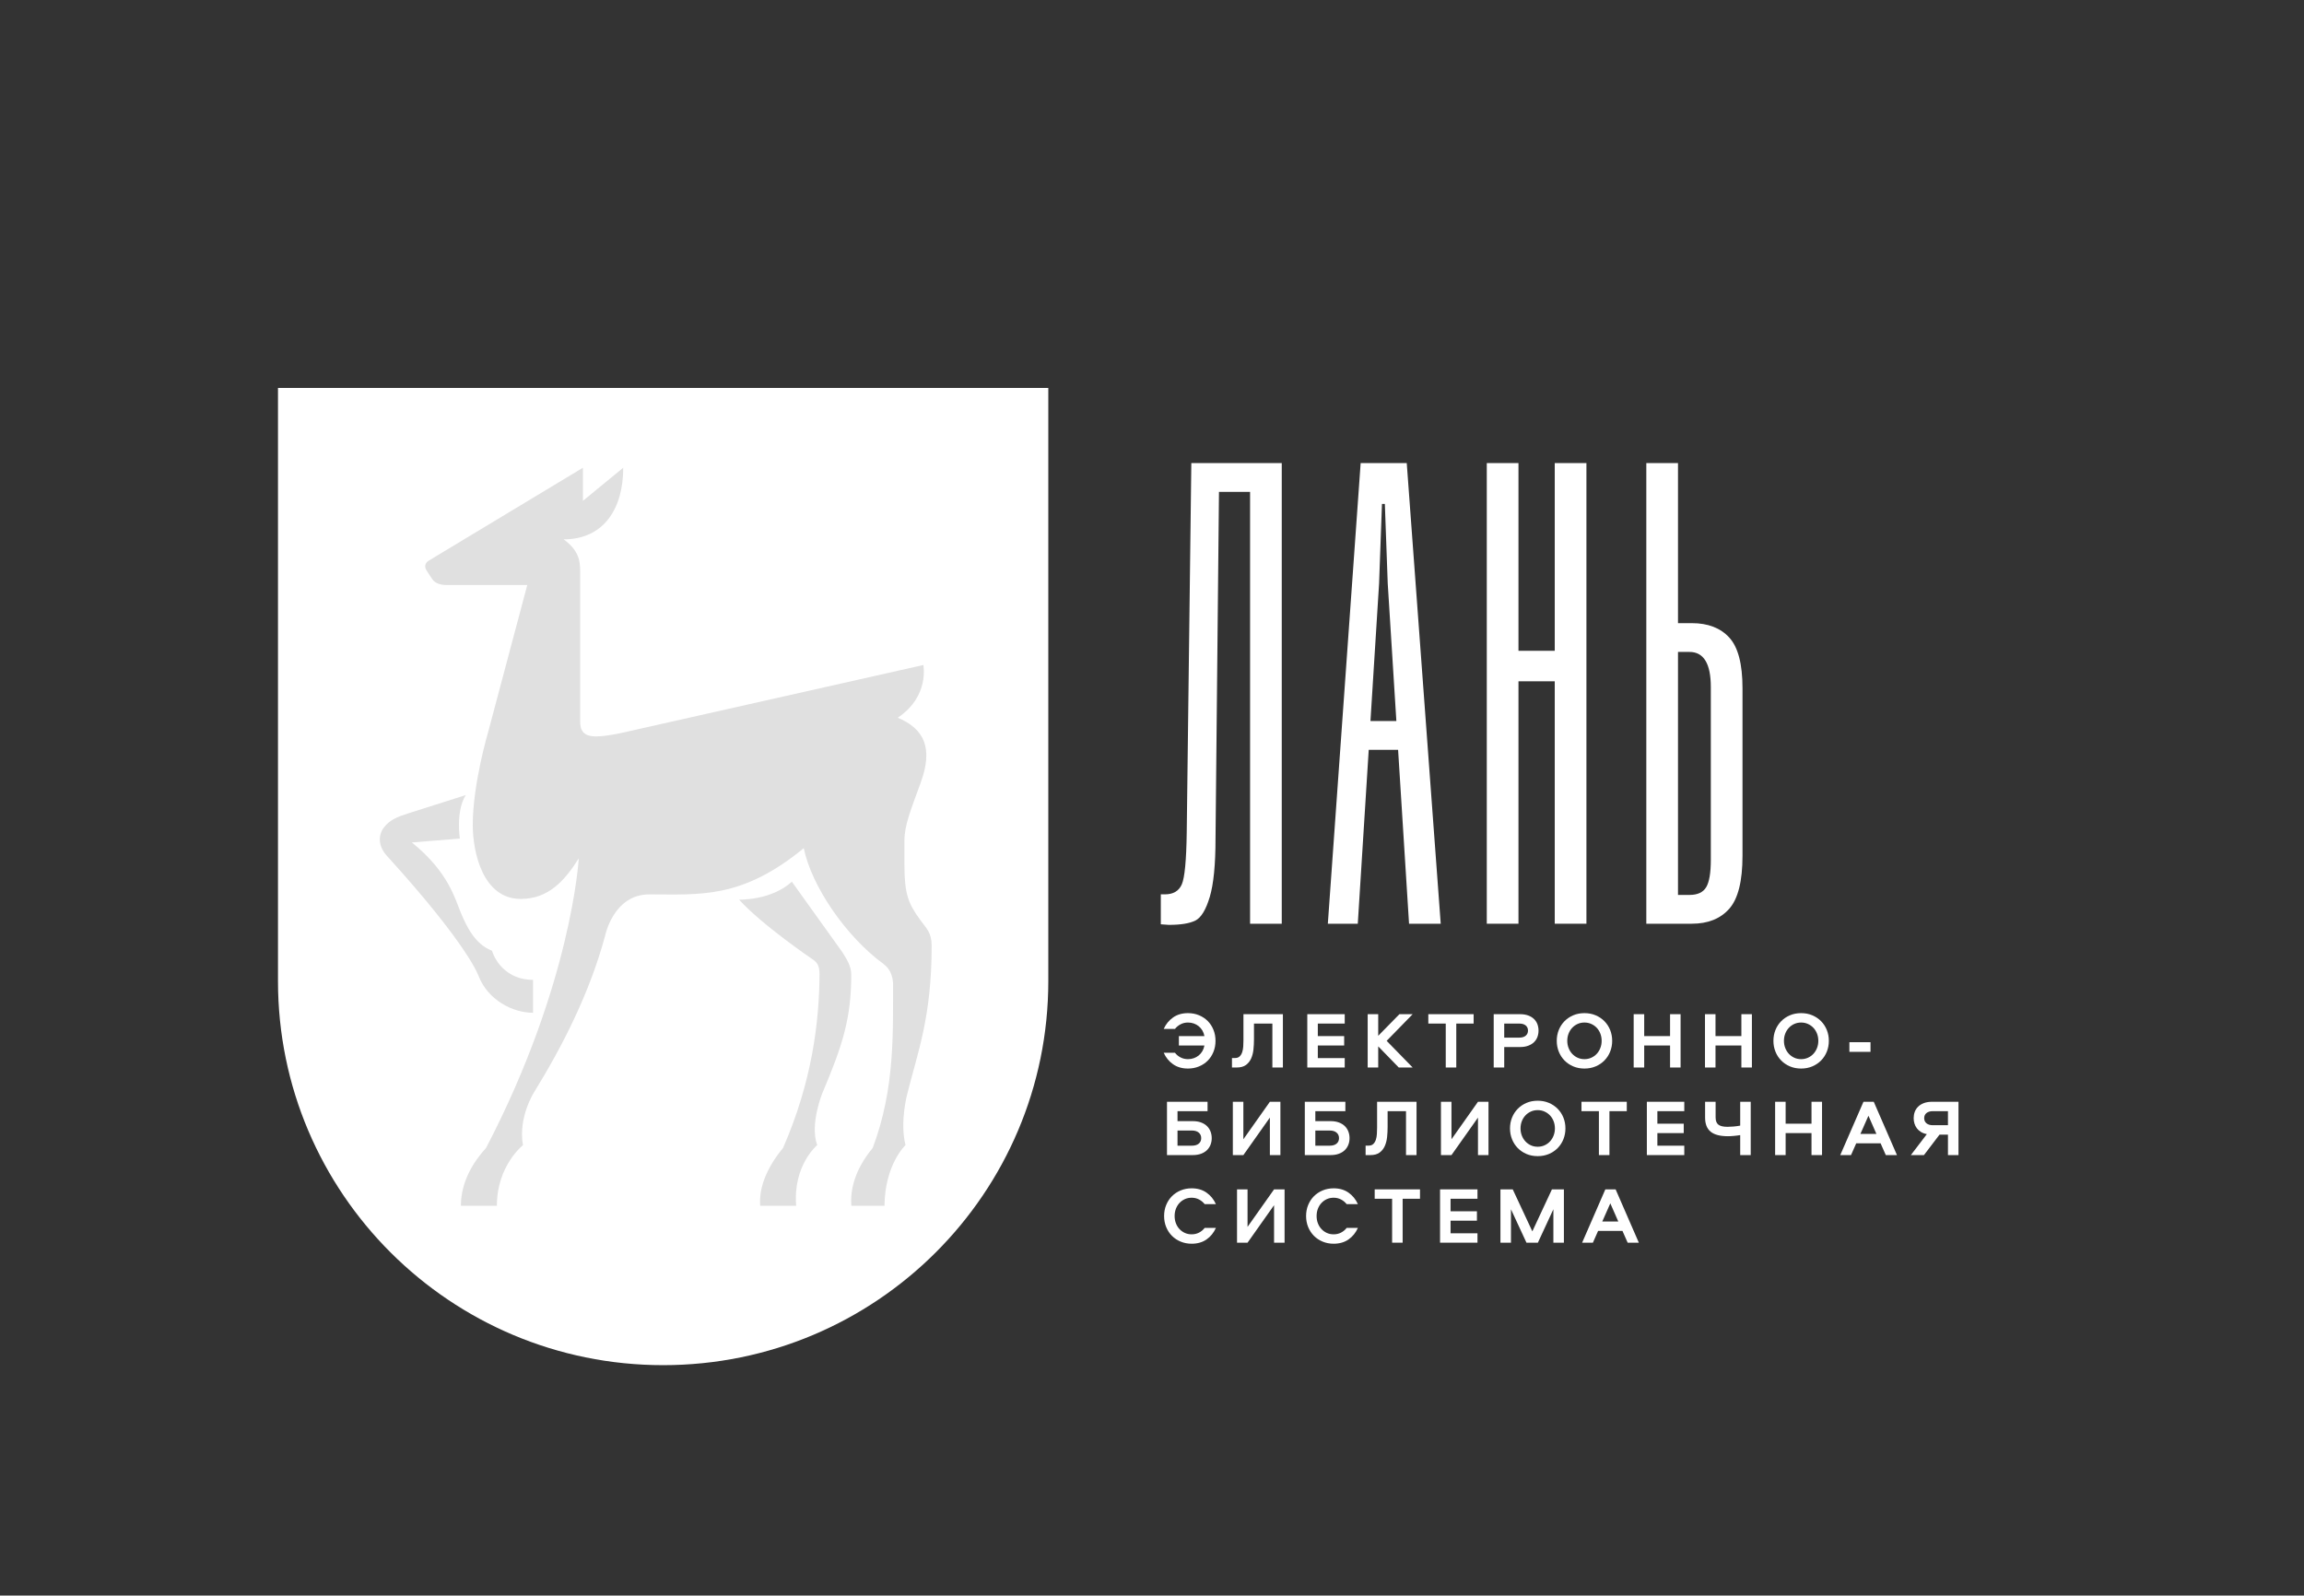 <?xml version="1.0" encoding="UTF-8"?> <svg xmlns="http://www.w3.org/2000/svg" width="514" height="356" viewBox="0 0 514 356" fill="none"><rect x="0" y="0" width="514" height="356" fill="#333333" stroke="none"/> <g clip-path="url(#clip0)"> <path d="M233.867 86.56V218.905C233.867 266.229 195.397 304.595 147.942 304.595C100.487 304.595 62.016 266.229 62.016 218.905V86.56H233.867Z" fill="white"></path> <path d="M278.881 206.1H285.947V103.321H265.774L264.747 185.801C264.661 191.969 264.297 195.801 263.656 197.3C263.013 198.799 261.748 199.548 259.863 199.548H258.965V206.229L260.764 206.357C263.418 206.357 265.389 206.036 266.675 205.393C267.96 204.752 269.029 202.995 269.886 200.126C270.743 197.256 271.171 192.911 271.171 187.085L271.941 109.744H278.881V206.1H278.881Z" fill="white"></path> <path d="M305.349 167.301H311.902L314.344 206.1H321.411L313.83 103.32H303.55L296.227 206.1H302.909L305.349 167.301ZM307.662 130.171L308.305 112.442H308.947L309.589 130.171L311.516 160.877H305.735L307.662 130.171Z" fill="white"></path> <path d="M338.756 152.012H346.85V206.1H353.917V103.321H346.85V145.203H338.756V103.321H331.688V206.1H338.756V152.012Z" fill="white"></path> <path d="M385.78 202.76C387.75 200.533 388.735 196.593 388.735 190.94V153.554C388.735 148.159 387.75 144.39 385.78 142.248C383.81 140.107 381.025 139.036 377.429 139.036H374.345V103.32H367.277V206.1H377.429C381.025 206.1 383.81 204.988 385.78 202.76ZM381.668 191.839C381.668 194.752 381.326 196.785 380.639 197.941C379.955 199.099 378.712 199.676 376.915 199.676H374.345V145.46H376.915C380.084 145.46 381.668 148.072 381.668 153.298V191.839Z" fill="white"></path> <path d="M267.423 235.493C267.1 235.756 266.735 235.958 266.33 236.102C265.924 236.246 265.487 236.317 265.023 236.317C264.412 236.317 263.857 236.187 263.355 235.923C262.853 235.66 262.441 235.313 262.118 234.884H259.609C260.088 235.958 260.783 236.816 261.698 237.454C262.611 238.094 263.72 238.414 265.023 238.414C265.905 238.414 266.724 238.258 267.475 237.947C268.229 237.638 268.878 237.21 269.421 236.666C269.965 236.123 270.391 235.472 270.701 234.713C271.013 233.955 271.169 233.128 271.169 232.232C271.169 231.337 271.013 230.509 270.701 229.75C270.391 228.992 269.964 228.342 269.421 227.798C268.878 227.254 268.229 226.827 267.475 226.516C266.724 226.206 265.905 226.05 265.023 226.05C263.72 226.05 262.611 226.373 261.698 227.018C260.783 227.663 260.088 228.517 259.609 229.58H262.118C262.441 229.162 262.853 228.819 263.355 228.55C263.857 228.281 264.412 228.147 265.023 228.147C265.487 228.147 265.924 228.219 266.33 228.361C266.735 228.505 267.1 228.708 267.423 228.972C267.746 229.234 268.016 229.55 268.239 229.92C268.458 230.291 268.611 230.709 268.695 231.174H262.996V233.271H268.695C268.611 233.737 268.458 234.159 268.239 234.535C268.016 234.91 267.746 235.23 267.423 235.493Z" fill="white"></path> <path d="M277.95 237.625C278.457 237.255 278.845 236.771 279.114 236.174C279.383 235.575 279.556 234.905 279.634 234.158C279.712 233.411 279.75 232.668 279.75 231.927V228.379H283.854V238.18H286.202V226.283H277.402V232.088C277.402 232.542 277.388 233.005 277.358 233.477C277.328 233.948 277.251 234.377 277.124 234.757C277 235.14 276.812 235.453 276.561 235.699C276.309 235.944 275.963 236.066 275.522 236.066H274.84V238.18H275.898C276.759 238.18 277.442 237.995 277.95 237.625Z" fill="white"></path> <path d="M299.995 236.084H293.992V233.271H299.87V231.175H293.992V228.379H299.995V226.284H291.645V238.181H299.995V236.084Z" fill="white"></path> <path d="M312.196 226.284L307.465 231.103V226.284H305.117V238.181H307.465V233.468L312.052 238.181H315.153L309.347 232.233L315.153 226.284H312.196Z" fill="white"></path> <path d="M322.532 238.181H324.88V228.379H328.752V226.284H318.645V228.379H322.532V238.181Z" fill="white"></path> <path d="M335.577 233.613H339.108C339.812 233.613 340.425 233.514 340.945 233.315C341.463 233.119 341.895 232.853 342.235 232.518C342.575 232.185 342.825 231.796 342.988 231.354C343.148 230.912 343.229 230.441 343.229 229.939C343.229 229.449 343.148 228.983 342.988 228.541C342.825 228.099 342.575 227.711 342.235 227.377C341.895 227.042 341.463 226.776 340.945 226.579C340.425 226.383 339.812 226.284 339.108 226.284H333.23V238.181H335.577V233.613ZM335.577 228.379H338.946C339.555 228.379 340.03 228.52 340.371 228.801C340.711 229.082 340.881 229.461 340.881 229.939C340.881 230.416 340.711 230.799 340.371 231.086C340.03 231.373 339.555 231.515 338.946 231.515H335.577V228.379Z" fill="white"></path> <path d="M355.977 237.93C356.737 237.608 357.391 237.166 357.94 236.603C358.488 236.042 358.915 235.385 359.212 234.633C359.511 233.881 359.661 233.08 359.661 232.232C359.661 231.371 359.511 230.568 359.212 229.821C358.915 229.074 358.488 228.421 357.94 227.86C357.391 227.299 356.737 226.856 355.977 226.535C355.22 226.211 354.386 226.05 353.478 226.05C352.559 226.05 351.722 226.211 350.97 226.535C350.217 226.856 349.566 227.299 349.016 227.86C348.468 228.421 348.043 229.074 347.744 229.821C347.446 230.568 347.297 231.371 347.297 232.232C347.297 233.08 347.446 233.881 347.744 234.633C348.043 235.384 348.468 236.042 349.016 236.603C349.567 237.166 350.217 237.608 350.97 237.93C351.722 238.252 352.559 238.414 353.478 238.414C354.386 238.414 355.22 238.252 355.977 237.93ZM350.728 235.116C350.387 234.747 350.122 234.314 349.931 233.818C349.74 233.322 349.643 232.794 349.643 232.232C349.643 231.659 349.74 231.124 349.931 230.628C350.122 230.134 350.387 229.703 350.728 229.339C351.068 228.974 351.473 228.684 351.937 228.469C352.403 228.254 352.917 228.147 353.478 228.147C354.028 228.147 354.539 228.254 355.01 228.469C355.482 228.684 355.89 228.974 356.23 229.339C356.57 229.703 356.836 230.134 357.025 230.628C357.218 231.124 357.313 231.66 357.313 232.232C357.313 232.794 357.218 233.322 357.025 233.818C356.836 234.314 356.57 234.746 356.23 235.116C355.89 235.487 355.482 235.779 355.01 235.994C354.539 236.211 354.028 236.318 353.478 236.318C352.917 236.318 352.403 236.211 351.937 235.994C351.472 235.779 351.068 235.487 350.728 235.116Z" fill="white"></path> <path d="M372.575 238.181H374.922V226.284H372.575V231.174H366.805V226.284H364.457V238.181H366.805V233.271H372.575V238.181Z" fill="white"></path> <path d="M388.484 231.174H382.713V226.284H380.367V238.181H382.713V233.271H388.484V238.181H390.832V226.284H388.484V231.174Z" fill="white"></path> <path d="M406.278 227.86C405.727 227.298 405.073 226.856 404.315 226.534C403.556 226.211 402.724 226.05 401.816 226.05C400.895 226.05 400.058 226.211 399.306 226.534C398.554 226.856 397.903 227.298 397.354 227.86C396.804 228.421 396.381 229.075 396.081 229.822C395.783 230.568 395.633 231.371 395.633 232.233C395.633 233.08 395.782 233.881 396.081 234.634C396.38 235.385 396.804 236.042 397.354 236.604C397.903 237.165 398.553 237.607 399.306 237.93C400.058 238.252 400.895 238.414 401.816 238.414C402.724 238.414 403.556 238.252 404.315 237.93C405.073 237.607 405.727 237.165 406.278 236.604C406.826 236.042 407.251 235.385 407.55 234.634C407.849 233.881 407.997 233.08 407.997 232.233C407.997 231.371 407.849 230.568 407.55 229.822C407.251 229.075 406.826 228.421 406.278 227.86ZM405.363 233.817C405.172 234.313 404.906 234.746 404.566 235.116C404.226 235.487 403.818 235.779 403.346 235.995C402.875 236.21 402.364 236.317 401.816 236.317C401.254 236.317 400.741 236.21 400.275 235.995C399.808 235.779 399.406 235.487 399.066 235.116C398.724 234.747 398.458 234.313 398.267 233.817C398.076 233.322 397.981 232.794 397.981 232.233C397.981 231.659 398.076 231.123 398.267 230.628C398.458 230.134 398.724 229.702 399.066 229.338C399.406 228.974 399.808 228.683 400.275 228.469C400.741 228.255 401.254 228.147 401.816 228.147C402.364 228.147 402.875 228.255 403.346 228.469C403.818 228.684 404.226 228.974 404.566 229.338C404.906 229.702 405.172 230.134 405.363 230.628C405.554 231.123 405.651 231.659 405.651 232.233C405.651 232.794 405.554 233.322 405.363 233.817Z" fill="white"></path> <path d="M417.293 232.537H412.582V234.686H417.293V232.537Z" fill="white"></path> <path d="M269.393 247.922V245.827H260.344V257.724H266.06C266.789 257.724 267.422 257.622 267.96 257.419C268.497 257.216 268.939 256.942 269.286 256.596C269.631 256.249 269.892 255.849 270.066 255.395C270.239 254.94 270.325 254.458 270.325 253.944C270.325 253.43 270.239 252.943 270.066 252.484C269.892 252.023 269.631 251.619 269.286 251.275C268.94 250.927 268.497 250.653 267.96 250.449C267.422 250.246 266.789 250.145 266.06 250.145H262.692V247.922H269.393V247.922ZM265.881 252.241C266.549 252.241 267.068 252.396 267.43 252.707C267.796 253.018 267.977 253.43 267.977 253.944C267.977 254.458 267.796 254.866 267.43 255.171C267.068 255.475 266.549 255.627 265.881 255.627H262.692V252.241H265.881Z" fill="white"></path> <path d="M283.297 249.357V257.724H285.645V245.827H283.297L277.383 254.194V245.827H275.035V257.724H277.383L283.297 249.357Z" fill="white"></path> <path d="M298.705 257.419C299.243 257.217 299.685 256.942 300.032 256.596C300.378 256.249 300.638 255.849 300.811 255.395C300.985 254.941 301.071 254.458 301.071 253.944C301.071 253.43 300.985 252.943 300.811 252.484C300.638 252.023 300.377 251.62 300.032 251.274C299.686 250.928 299.243 250.653 298.705 250.45C298.168 250.247 297.535 250.145 296.806 250.145H293.438V247.922H300.139V245.827H291.09V257.724H296.806C297.535 257.724 298.168 257.623 298.705 257.419ZM293.438 255.628V252.241H296.627C297.295 252.241 297.813 252.396 298.176 252.707C298.542 253.018 298.723 253.43 298.723 253.944C298.723 254.458 298.542 254.866 298.176 255.17C297.813 255.476 297.295 255.627 296.627 255.627H293.438V255.628Z" fill="white"></path> <path d="M308.927 255.717C309.195 255.12 309.369 254.448 309.447 253.702C309.523 252.955 309.563 252.212 309.563 251.471V247.923H313.667V257.724H316.014V245.827H307.215V251.631C307.215 252.085 307.201 252.549 307.17 253.021C307.142 253.493 307.064 253.92 306.938 254.302C306.811 254.683 306.625 254.997 306.372 255.242C306.122 255.487 305.775 255.609 305.335 255.609H304.652V257.724H305.71C306.569 257.724 307.253 257.538 307.762 257.168C308.27 256.799 308.658 256.315 308.927 255.717Z" fill="white"></path> <path d="M323.809 254.194V245.827H321.461V257.724H323.809L329.723 249.357V257.724H332.069V245.827H329.723L323.809 254.194Z" fill="white"></path> <path d="M347.512 247.404C346.962 246.842 346.308 246.4 345.549 246.078C344.79 245.755 343.958 245.594 343.05 245.594C342.129 245.594 341.293 245.755 340.54 246.078C339.788 246.4 339.137 246.842 338.588 247.404C338.038 247.965 337.615 248.619 337.316 249.366C337.017 250.112 336.867 250.915 336.867 251.776C336.867 252.624 337.017 253.425 337.316 254.178C337.615 254.929 338.038 255.585 338.588 256.148C339.137 256.708 339.788 257.151 340.54 257.474C341.293 257.795 342.129 257.958 343.05 257.958C343.958 257.958 344.79 257.795 345.549 257.474C346.308 257.151 346.962 256.708 347.512 256.148C348.061 255.585 348.485 254.929 348.785 254.178C349.084 253.425 349.232 252.624 349.232 251.776C349.232 250.915 349.084 250.112 348.785 249.366C348.485 248.619 348.061 247.965 347.512 247.404ZM346.597 253.361C346.407 253.857 346.141 254.29 345.8 254.66C345.46 255.031 345.053 255.323 344.58 255.539C344.11 255.754 343.599 255.861 343.05 255.861C342.489 255.861 341.975 255.754 341.509 255.539C341.043 255.323 340.64 255.031 340.3 254.66C339.958 254.29 339.692 253.857 339.502 253.361C339.311 252.865 339.215 252.337 339.215 251.776C339.215 251.203 339.311 250.667 339.502 250.172C339.692 249.677 339.958 249.246 340.3 248.882C340.64 248.518 341.043 248.227 341.509 248.013C341.975 247.799 342.489 247.691 343.05 247.691C343.599 247.691 344.11 247.799 344.58 248.013C345.053 248.227 345.46 248.518 345.8 248.882C346.141 249.246 346.407 249.677 346.597 250.172C346.788 250.667 346.885 251.203 346.885 251.776C346.885 252.337 346.788 252.865 346.597 253.361Z" fill="white"></path> <path d="M356.7 257.724H359.048V247.923H362.919V245.827H352.812V247.923H356.7V257.724Z" fill="white"></path> <path d="M367.398 257.724H375.747V255.628H369.744V252.815H375.623V250.718H369.744V247.923H375.747V245.827H367.398V257.724Z" fill="white"></path> <path d="M388.221 251.149C387.719 251.244 387.211 251.312 386.697 251.355C386.183 251.397 385.748 251.417 385.388 251.417C384.458 251.417 383.782 251.259 383.365 250.942C382.945 250.626 382.737 250.085 382.737 249.321V245.827H380.391V249.374C380.391 250.784 380.803 251.826 381.625 252.501C382.451 253.176 383.734 253.513 385.479 253.513C385.646 253.513 385.85 253.508 386.088 253.496C386.327 253.483 386.572 253.466 386.823 253.441C387.074 253.418 387.321 253.391 387.566 253.362C387.811 253.331 388.029 253.299 388.222 253.263V257.724H390.568V245.827H388.222V251.149H388.221Z" fill="white"></path> <path d="M404.129 250.718H398.358V245.827H396.012V257.724H398.358V252.814H404.129V257.724H406.477V245.827H404.129V250.718Z" fill="white"></path> <path d="M415.722 245.827L410.543 257.724H412.945L414.109 255.091H419.538L420.704 257.724H423.195L418.016 245.827H415.722ZM415.041 252.994L416.832 248.944L418.607 252.994H415.041Z" fill="white"></path> <path d="M431.041 245.827C430.336 245.827 429.724 245.925 429.205 246.122C428.685 246.32 428.256 246.585 427.915 246.92C427.575 247.254 427.324 247.642 427.161 248.084C427.001 248.527 426.92 248.992 426.92 249.482C426.92 249.899 426.98 250.302 427.1 250.691C427.219 251.08 427.397 251.432 427.637 251.749C427.876 252.065 428.179 252.337 428.55 252.564C428.921 252.79 429.356 252.952 429.859 253.047L426.293 257.724H429.213L432.689 253.156H434.571V257.724H436.919V245.827H431.041ZM434.57 251.058H431.202C430.594 251.058 430.118 250.915 429.778 250.629C429.438 250.342 429.267 249.959 429.267 249.482C429.267 249.005 429.438 248.625 429.778 248.345C430.118 248.064 430.594 247.922 431.202 247.922H434.57V251.058Z" fill="white"></path> <path d="M263.13 268.407C263.471 268.043 263.872 267.756 264.331 267.547C264.791 267.339 265.295 267.235 265.845 267.235C266.455 267.235 267.01 267.368 267.511 267.637C268.013 267.905 268.425 268.249 268.747 268.667H271.257C270.78 267.604 270.083 266.75 269.17 266.105C268.255 265.46 267.147 265.137 265.845 265.137C264.972 265.137 264.161 265.293 263.409 265.603C262.654 265.914 262.004 266.344 261.454 266.893C260.905 267.442 260.474 268.097 260.164 268.856C259.854 269.613 259.699 270.435 259.699 271.318C259.699 272.202 259.854 273.025 260.164 273.783C260.474 274.541 260.905 275.195 261.454 275.744C262.004 276.294 262.654 276.725 263.409 277.034C264.161 277.346 264.972 277.5 265.845 277.5C267.146 277.5 268.255 277.181 269.17 276.541C270.083 275.903 270.779 275.045 271.257 273.971H268.747C268.425 274.4 268.013 274.747 267.511 275.01C267.01 275.274 266.455 275.404 265.845 275.404C265.295 275.404 264.791 275.299 264.331 275.09C263.872 274.881 263.471 274.595 263.13 274.23C262.79 273.867 262.525 273.436 262.334 272.94C262.143 272.444 262.046 271.905 262.046 271.318C262.046 270.734 262.143 270.193 262.334 269.697C262.525 269.203 262.79 268.771 263.13 268.407Z" fill="white"></path> <path d="M278.316 273.737V265.371H275.969V277.268H278.316L284.231 268.9V277.268H286.577V265.371H284.231L278.316 273.737Z" fill="white"></path> <path d="M294.808 268.407C295.148 268.043 295.547 267.756 296.007 267.547C296.467 267.339 296.972 267.235 297.521 267.235C298.131 267.235 298.687 267.368 299.188 267.637C299.689 267.905 300.101 268.249 300.424 268.667H302.933C302.455 267.604 301.76 266.75 300.846 266.105C299.931 265.46 298.824 265.137 297.521 265.137C296.65 265.137 295.837 265.293 295.084 265.603C294.332 265.914 293.681 266.344 293.131 266.893C292.583 267.442 292.151 268.097 291.841 268.856C291.531 269.613 291.375 270.435 291.375 271.318C291.375 272.202 291.531 273.025 291.841 273.783C292.151 274.541 292.583 275.195 293.131 275.744C293.682 276.294 294.332 276.725 295.084 277.034C295.837 277.346 296.65 277.5 297.521 277.5C298.824 277.5 299.931 277.181 300.846 276.541C301.76 275.903 302.455 275.045 302.933 273.971H300.424C300.101 274.4 299.689 274.747 299.188 275.01C298.687 275.274 298.131 275.404 297.521 275.404C296.972 275.404 296.467 275.299 296.007 275.09C295.547 274.881 295.148 274.595 294.808 274.23C294.466 273.867 294.2 273.436 294.009 272.94C293.818 272.444 293.723 271.905 293.723 271.318C293.723 270.734 293.818 270.193 294.009 269.697C294.2 269.203 294.466 268.771 294.808 268.407Z" fill="white"></path> <path d="M306.68 267.466H310.567V277.268H312.915V267.466H316.786V265.371H306.68V267.466Z" fill="white"></path> <path d="M321.262 277.268H329.611V275.172H323.608V272.359H329.487V270.261H323.608V267.466H329.611V265.371H321.262V277.268Z" fill="white"></path> <path d="M341.849 274.741L337.477 265.371H334.734V277.268H337.082V269.814L340.54 277.268H343.086L346.543 269.814V277.268H348.891V265.371H346.221L341.849 274.741Z" fill="white"></path> <path d="M358.136 265.371L352.957 277.268H355.359L356.523 274.635H361.952L363.118 277.268H365.609L360.43 265.371H358.136ZM357.455 272.538L359.246 268.488L361.022 272.538H357.455Z" fill="white"></path> <path d="M189.906 217.496C189.906 215.429 188.822 213.947 187.942 212.481L176.654 196.724C172.045 200.936 164.883 200.731 164.883 200.731C170.041 206.431 181.272 214.036 181.272 214.036C182.419 214.77 182.814 215.658 182.824 217.339C182.774 228.02 181.147 241.364 174.692 256.134C170.816 260.812 169.284 265.323 169.594 269.032H177.621C176.865 260.034 182.308 255.494 182.308 255.494C180.608 250.863 183.466 243.875 183.466 243.875C187.955 233.274 189.906 227.241 189.906 217.496Z" fill="#E0E0E0"></path> <path d="M207.844 211.066C207.844 207.985 206.622 207.119 205.264 205.217C202.665 201.608 201.795 199.579 201.769 193.148V187.577C201.769 184.071 203.211 180.673 205.418 174.58C208.203 166.895 206.193 162.614 200.279 160.139C207.43 155.342 205.986 148.379 205.986 148.379L140.322 163.156C140.322 163.156 135.731 164.308 132.997 164.308C129.928 164.308 129.427 162.786 129.427 160.861V128.705C129.427 125.91 129.734 123.271 125.748 120.34C134.698 120.34 139.057 113.461 139.033 104.362L130.048 111.746V104.362L95.675 125.076C95.028 125.449 94.513 126.28 95.152 127.268L96.473 129.287C97.151 130.199 98.413 130.523 99.471 130.523H117.63L108.909 163.304C108.909 163.304 105.467 174.891 105.467 184.067C105.467 190.125 107.704 200.568 116.164 200.568C122.353 200.568 125.955 196.527 129.114 191.522C129.114 191.522 127.58 219.418 108.426 256.15C104.157 260.822 102.825 265.327 102.825 269.031H110.85C110.85 260.045 116.675 255.511 116.675 255.511C115.549 249.38 119.091 243.792 119.091 243.792C125.571 233.294 131.547 221.489 134.967 208.89C134.967 208.89 136.763 199.555 144.861 199.555C156.191 199.555 165.441 200.629 179.309 189.246C181.037 197.632 188.586 208.828 197.107 215.083C198.642 216.21 199.127 217.859 199.234 219.341C199.184 230.021 199.746 242.765 194.689 256.138C190.813 260.815 189.623 265.326 189.935 269.034H197.32C197.403 259.786 202.008 255.498 202.008 255.498C200.673 250.193 202.479 243.764 202.479 243.764C204.718 234.822 207.844 226.88 207.844 211.066Z" fill="#E0E0E0"></path> <path d="M118.916 225.973V218.627C111.498 218.564 109.757 212.121 109.757 212.121C105.918 210.684 104.009 206.506 102.835 203.728C101.559 200.71 100.12 194.605 91.874 187.965L102.588 187.107C102.588 187.107 101.636 181.011 103.905 177.4L91.04 181.489C88.568 182.282 86.941 182.936 85.608 184.669C84.045 186.833 84.786 189.28 86.213 190.845C104.885 211.372 106.846 217.962 106.846 217.962C108.935 223.077 114.283 225.963 118.916 225.973Z" fill="#E0E0E0"></path> </g> <defs> <clipPath id="clip0"> <rect width="512.974" height="355.007" fill="white" transform="translate(0.031 0.854)"></rect> </clipPath> </defs> </svg> 